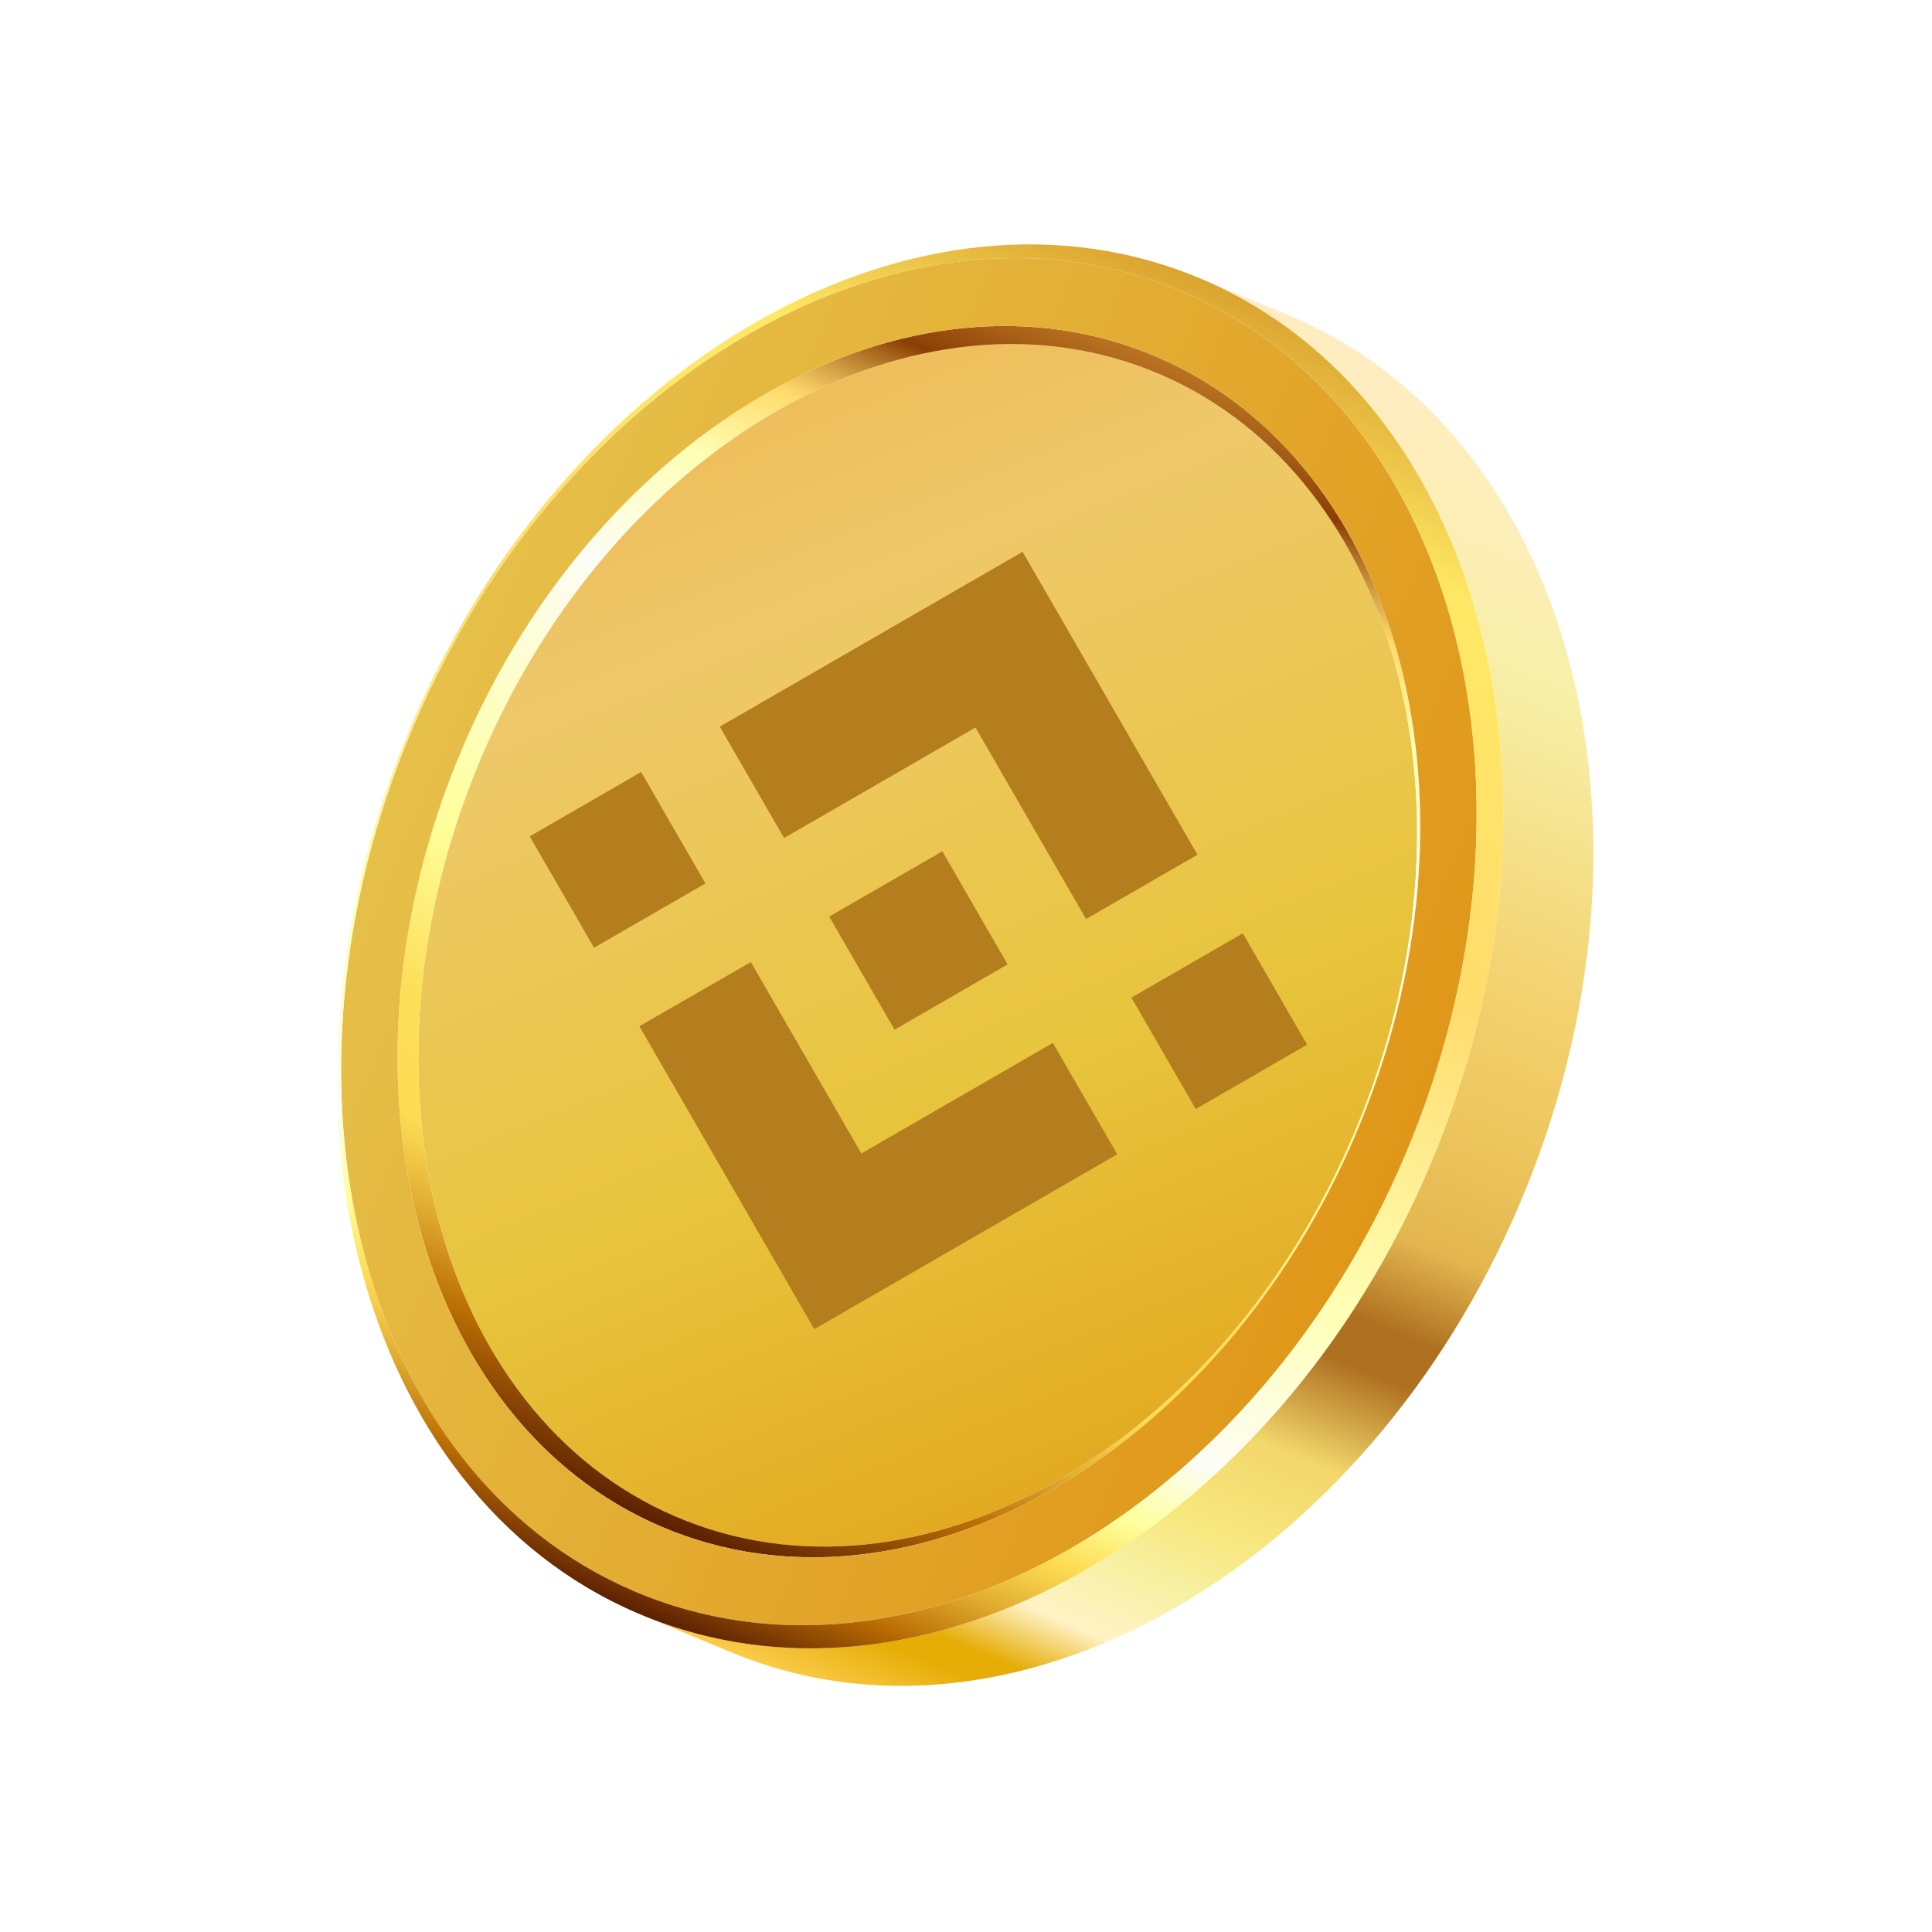 <svg width="141" height="141" viewBox="0 0 141 141" fill="none" xmlns="http://www.w3.org/2000/svg">
<g clip-path="url(#clip0_53_7)">
<path d="M94.065 23.015L87.488 20.276C107.828 28.745 115.628 56.975 104.885 83.778C94.025 110.874 68.328 126.253 47.491 118.128C47.266 118.041 47.044 117.951 46.823 117.859L53.401 120.598C53.621 120.69 53.845 120.781 54.069 120.867C74.905 128.992 100.602 113.613 111.463 86.517C122.206 59.714 114.408 31.485 94.065 23.015Z" fill="url(#paint0_linear_53_7)"/>
<path d="M49.571 110.788C67.253 118.151 89.38 105.407 98.992 82.324C108.603 59.241 102.061 34.56 84.379 27.197C66.697 19.834 44.571 32.577 34.959 55.66C25.347 78.743 31.889 103.425 49.571 110.788Z" fill="url(#paint1_linear_53_7)"/>
<path d="M83.576 25.697L83.816 26.972C101.662 33.931 108.591 58.385 99.289 81.593C89.987 104.801 67.98 117.972 50.131 111.014C32.285 104.054 25.356 79.601 34.658 56.393C43.96 33.184 65.97 20.012 83.816 26.972L83.576 25.697C65.302 18.571 42.766 32.059 33.242 55.822C23.719 79.585 30.812 104.625 49.086 111.751C67.36 118.877 89.896 105.389 99.42 81.626C108.946 57.864 101.85 32.823 83.576 25.697Z" fill="url(#paint2_linear_53_7)"/>
<path d="M103.071 83.051C92.495 109.436 67.473 124.412 47.183 116.5C26.891 108.587 19.014 80.784 29.59 54.399C40.166 28.014 65.188 13.039 85.478 20.95C105.768 28.862 113.648 56.664 103.071 83.051ZM83.576 25.697C65.302 18.571 42.766 32.059 33.242 55.822C23.719 79.585 30.812 104.625 49.086 111.751C67.36 118.877 89.896 105.389 99.42 81.626C108.946 57.864 101.85 32.823 83.576 25.697Z" fill="url(#paint3_linear_53_7)"/>
<path d="M86.819 20.007L85.479 20.948C105.771 28.861 113.646 56.663 103.072 83.049C92.496 109.434 67.474 124.41 47.184 116.498C26.891 108.588 19.014 80.784 29.59 54.399C40.166 28.014 65.188 13.039 85.478 20.95L86.819 20.007C65.983 11.882 40.286 27.261 29.426 54.356C18.566 81.452 26.654 110.005 47.491 118.128C68.328 126.253 94.025 110.874 104.885 83.778C115.745 56.683 107.658 28.133 86.819 20.007Z" fill="url(#paint4_linear_53_7)"/>
</g>
<path d="M57.223 61.16L71.193 53.095L79.263 67.072L87.392 62.379L74.629 40.272L52.53 53.031L57.223 61.16ZM46.79 56.344L51.483 64.473L43.354 69.166L38.661 61.037L46.79 56.344ZM54.797 70.214L62.863 84.183L76.84 76.114L81.537 84.24L81.533 84.243L59.427 97.006L46.668 74.907L46.661 74.896L54.797 70.214ZM95.395 76.242L87.267 80.936L82.573 72.807L90.702 68.114L95.395 76.242Z" fill="#B47D1E"/>
<path d="M73.532 70.378L73.534 70.379L68.772 62.13L62.676 65.65L61.976 66.054L60.531 66.888L60.519 66.895L60.526 66.907L65.284 75.148L73.533 70.385L73.537 70.383L73.532 70.378Z" fill="#B47D1E"/>
<defs>
<linearGradient id="paint0_linear_53_7" x1="109.448" y1="29.42" x2="68.809" y2="127.014" gradientUnits="userSpaceOnUse">
<stop stop-color="#FFEDC2"/>
<stop offset="0.089" stop-color="#FCEEB6"/>
<stop offset="0.177" stop-color="#F7EFA6"/>
<stop offset="0.376" stop-color="#F3D16E"/>
<stop offset="0.466" stop-color="#EEC65E"/>
<stop offset="0.557" stop-color="#E4B650"/>
<stop offset="0.62" stop-color="#AF7121"/>
<stop offset="0.653" stop-color="#AF7121"/>
<stop offset="0.725" stop-color="#F2D76C"/>
<stop offset="0.792" stop-color="#F8E77D"/>
<stop offset="0.844" stop-color="#F7F1A4"/>
<stop offset="0.892" stop-color="#FFF2C5"/>
<stop offset="0.934" stop-color="#E6AD06"/>
<stop offset="0.953" stop-color="#E6AD06"/>
<stop offset="1" stop-color="#FBCB4A"/>
</linearGradient>
<linearGradient id="paint1_linear_53_7" x1="82.338" y1="106.281" x2="51.611" y2="31.704" gradientUnits="userSpaceOnUse">
<stop stop-color="#E2AA21"/>
<stop offset="0.371" stop-color="#E8C53E"/>
<stop offset="0.824" stop-color="#EEC86A"/>
<stop offset="1" stop-color="#EEBE5B"/>
</linearGradient>
<linearGradient id="paint2_linear_53_7" x1="84.152" y1="25.929" x2="48.511" y2="111.52" gradientUnits="userSpaceOnUse">
<stop stop-color="#BA7322"/>
<stop offset="0.026" stop-color="#AA6118"/>
<stop offset="0.065" stop-color="#8B3E04"/>
<stop offset="0.076" stop-color="#A05B17"/>
<stop offset="0.106" stop-color="#D3A045"/>
<stop offset="0.128" stop-color="#F3CB62"/>
<stop offset="0.139" stop-color="#FFDC6D"/>
<stop offset="0.209" stop-color="#FFFFB5"/>
<stop offset="0.318" stop-color="#FCFDF6"/>
<stop offset="0.553" stop-color="#FFFF9C"/>
<stop offset="0.684" stop-color="#FDDF59"/>
<stop offset="0.776" stop-color="#FDDC53"/>
<stop offset="0.798" stop-color="#F5CF4A"/>
<stop offset="0.839" stop-color="#E1AD31"/>
<stop offset="0.894" stop-color="#C0770A"/>
<stop offset="0.903" stop-color="#BB6E03"/>
<stop offset="1" stop-color="#5B1F03"/>
</linearGradient>
<linearGradient id="paint3_linear_53_7" x1="29.93" y1="53.567" x2="102.732" y2="83.882" gradientUnits="userSpaceOnUse">
<stop stop-color="#E6C049"/>
<stop offset="1" stop-color="#E09719"/>
</linearGradient>
<linearGradient id="paint4_linear_53_7" x1="87.475" y1="20.271" x2="46.836" y2="117.865" gradientUnits="userSpaceOnUse">
<stop stop-color="#DBA42F"/>
<stop offset="0.135" stop-color="#FFE964"/>
<stop offset="0.394" stop-color="#FFDC6D"/>
<stop offset="0.62" stop-color="#FFFFB5"/>
<stop offset="0.754" stop-color="#FCFDF6"/>
<stop offset="0.811" stop-color="#FFFF9C"/>
<stop offset="0.856" stop-color="#FDDC53"/>
<stop offset="0.871" stop-color="#F5CF4A"/>
<stop offset="0.9" stop-color="#E1AD31"/>
<stop offset="0.937" stop-color="#C0770A"/>
<stop offset="0.943" stop-color="#BB6E03"/>
<stop offset="1" stop-color="#5B1F03"/>
</linearGradient>
<clipPath id="clip0_53_7">
<rect width="107.826" height="107.826" fill="white" transform="translate(41.45) rotate(22.607)"/>
</clipPath>
</defs>
</svg>
